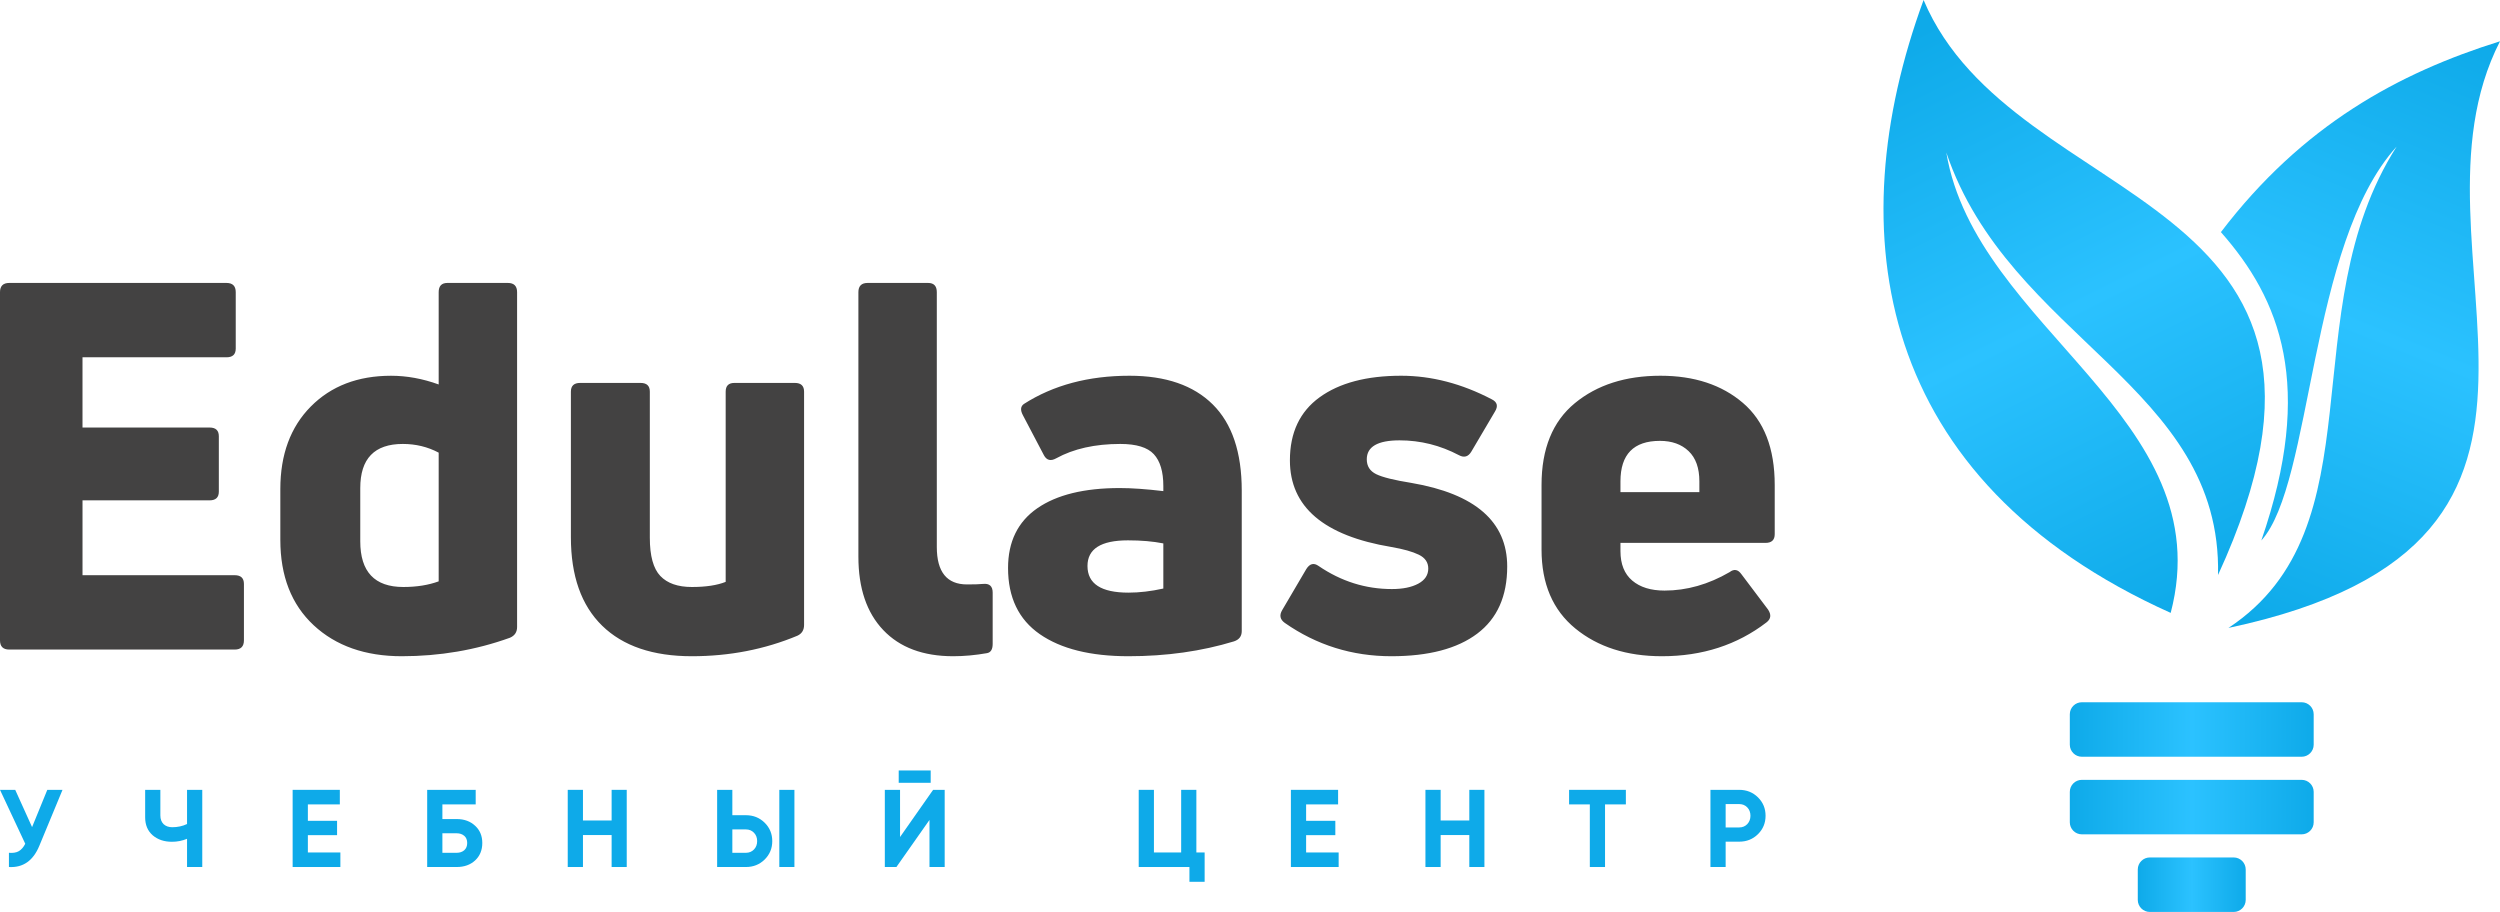 <?xml version="1.0" encoding="UTF-8"?> <svg xmlns="http://www.w3.org/2000/svg" width="159" height="58" viewBox="0 0 159 58" fill="none"><path d="M5.248 31.822V36.583H14.928C15.319 36.583 15.514 36.768 15.514 37.137V40.725C15.514 41.116 15.319 41.312 14.928 41.312H0.587C0.196 41.312 -6.10352e-05 41.116 -6.10352e-05 40.725V18.582C-6.10352e-05 18.191 0.196 17.995 0.587 17.995H14.406C14.797 17.995 14.993 18.191 14.993 18.582V22.169C14.993 22.539 14.797 22.724 14.406 22.724H5.247V27.191H13.331C13.722 27.191 13.918 27.376 13.918 27.746V31.267C13.918 31.637 13.722 31.822 13.331 31.822H5.247L5.248 31.822ZM27.9 24.452V18.582C27.9 18.191 28.085 17.995 28.454 17.995H32.3C32.691 17.995 32.887 18.191 32.887 18.582V39.877C32.887 40.203 32.735 40.431 32.431 40.561C30.258 41.344 27.965 41.736 25.554 41.736C23.229 41.736 21.36 41.078 19.947 39.763C18.535 38.447 17.829 36.638 17.829 34.333V31.105C17.829 28.909 18.475 27.159 19.768 25.854C21.061 24.55 22.761 23.898 24.869 23.898C25.869 23.898 26.879 24.082 27.9 24.452L27.9 24.452ZM22.913 34.431C22.913 36.365 23.826 37.333 25.651 37.333C26.499 37.333 27.248 37.213 27.9 36.974V28.789C27.205 28.42 26.444 28.235 25.619 28.235C23.815 28.235 22.913 29.169 22.913 31.04V34.431V34.431ZM46.707 24.354H50.553C50.944 24.354 51.139 24.539 51.139 24.908V39.746C51.139 40.072 50.998 40.3 50.716 40.431C48.63 41.301 46.392 41.736 44.001 41.736C41.524 41.736 39.623 41.089 38.297 39.795C36.972 38.501 36.309 36.626 36.309 34.17V24.908C36.309 24.539 36.505 24.354 36.896 24.354H40.742C41.133 24.354 41.329 24.539 41.329 24.908V34.202C41.329 35.355 41.551 36.164 41.997 36.632C42.442 37.099 43.11 37.333 44.002 37.333C44.892 37.333 45.609 37.224 46.153 37.007V24.908C46.153 24.539 46.337 24.354 46.707 24.354H46.707ZM62.775 41.54C62.037 41.67 61.32 41.736 60.624 41.736C58.712 41.736 57.229 41.181 56.175 40.072C55.121 38.963 54.594 37.409 54.594 35.409V18.582C54.594 18.191 54.79 17.995 55.181 17.995H59.027C59.397 17.995 59.581 18.191 59.581 18.582V34.789C59.581 36.377 60.222 37.17 61.504 37.17C61.961 37.17 62.297 37.159 62.515 37.138C62.928 37.094 63.134 37.279 63.134 37.692V40.953C63.134 41.301 63.014 41.496 62.775 41.54V41.54ZM65.122 25.691C66.991 24.495 69.229 23.897 71.837 23.897C74.14 23.897 75.905 24.506 77.133 25.724C78.36 26.941 78.975 28.767 78.975 31.202V40.138C78.975 40.464 78.811 40.681 78.485 40.79C76.421 41.42 74.183 41.736 71.771 41.736C69.359 41.736 67.48 41.268 66.132 40.333C64.785 39.398 64.112 37.996 64.112 36.127C64.112 34.453 64.731 33.186 65.969 32.327C67.208 31.469 68.957 31.04 71.217 31.04C71.978 31.04 72.901 31.105 73.988 31.235V30.909C73.988 29.996 73.786 29.322 73.384 28.887C72.983 28.452 72.271 28.235 71.25 28.235C69.641 28.235 68.284 28.539 67.175 29.148C66.828 29.343 66.567 29.278 66.393 28.952L65.057 26.409C64.883 26.082 64.905 25.843 65.122 25.691L65.122 25.691ZM69.164 35.996C69.164 37.126 70.033 37.692 71.771 37.692C72.466 37.692 73.205 37.605 73.988 37.431V34.561C73.335 34.431 72.586 34.366 71.738 34.366C70.022 34.366 69.164 34.909 69.164 35.996ZM95.858 36.029C95.858 37.92 95.222 39.344 93.951 40.3C92.68 41.257 90.86 41.736 88.492 41.736C85.993 41.736 83.733 41.029 81.712 39.616C81.408 39.398 81.354 39.127 81.549 38.8L83.081 36.192C83.299 35.844 83.559 35.779 83.863 35.996C85.297 36.974 86.851 37.464 88.524 37.464C89.22 37.464 89.779 37.349 90.203 37.121C90.627 36.893 90.838 36.572 90.838 36.159C90.838 35.768 90.637 35.474 90.235 35.279C89.833 35.083 89.252 34.92 88.492 34.789C84.189 34.072 82.038 32.235 82.038 29.278C82.038 27.517 82.668 26.18 83.928 25.267C85.189 24.354 86.916 23.897 89.111 23.897C91.045 23.897 92.968 24.398 94.88 25.398C95.228 25.572 95.293 25.832 95.076 26.18L93.576 28.724C93.381 29.05 93.12 29.126 92.794 28.952C91.599 28.322 90.339 28.006 89.013 28.006C87.622 28.006 86.927 28.409 86.927 29.213C86.927 29.648 87.128 29.963 87.53 30.159C87.932 30.355 88.676 30.539 89.763 30.713C93.826 31.409 95.858 33.181 95.858 36.029L95.858 36.029ZM112.872 30.843V33.974C112.872 34.344 112.676 34.528 112.285 34.528H103.061V35.05C103.061 35.876 103.311 36.501 103.811 36.925C104.31 37.349 104.995 37.561 105.864 37.561C107.276 37.561 108.656 37.17 110.003 36.387C110.286 36.17 110.536 36.213 110.753 36.518L112.448 38.768C112.665 39.094 112.633 39.366 112.35 39.583C110.482 41.018 108.265 41.736 105.701 41.736C103.463 41.736 101.627 41.148 100.193 39.974C98.758 38.8 98.042 37.126 98.042 34.952V30.843C98.042 28.539 98.748 26.805 100.16 25.642C101.572 24.479 103.387 23.897 105.603 23.897C107.754 23.897 109.504 24.473 110.851 25.626C112.198 26.778 112.872 28.517 112.872 30.843V30.843ZM108.08 30.615C108.08 29.767 107.852 29.126 107.396 28.691C106.94 28.256 106.331 28.039 105.571 28.039C103.898 28.039 103.061 28.898 103.061 30.615V31.3H108.08V30.615Z" fill="#434242"></path><path fill-rule="evenodd" clip-rule="evenodd" d="M132.404 44.663H146.386C146.807 44.663 147.15 45.006 147.15 45.427V47.365C147.15 47.785 146.807 48.129 146.386 48.129H132.404C131.984 48.129 131.64 47.785 131.64 47.365V45.427C131.64 45.006 131.984 44.663 132.404 44.663Z" fill="url(#paint0_linear_456_27)"></path><path fill-rule="evenodd" clip-rule="evenodd" d="M132.404 49.598H146.386C146.807 49.598 147.15 49.942 147.15 50.362V52.3C147.15 52.721 146.807 53.064 146.386 53.064H132.404C131.984 53.064 131.64 52.721 131.64 52.3V50.362C131.64 49.942 131.984 49.598 132.404 49.598Z" fill="url(#paint1_linear_456_27)"></path><path fill-rule="evenodd" clip-rule="evenodd" d="M136.727 54.534H142.063C142.483 54.534 142.827 54.877 142.827 55.298V57.236C142.827 57.656 142.483 58 142.063 58H136.727C136.307 58 135.963 57.656 135.963 57.236V55.298C135.963 54.877 136.307 54.534 136.727 54.534Z" fill="url(#paint2_linear_456_27)"></path><path fill-rule="evenodd" clip-rule="evenodd" d="M122.34 5.07307e-07C116.891 14.846 119.319 30.561 138.056 38.98C141.308 26.569 125.652 20.906 123.785 9.7C127.8 21.548 141.328 24.541 141.067 36.57C152.408 11.909 128.101 13.636 122.34 -0V5.07307e-07Z" fill="url(#paint3_linear_456_27)"></path><path fill-rule="evenodd" clip-rule="evenodd" d="M141.25 14.763C145.02 19.034 147.231 24.517 143.82 34.376C147.107 30.748 146.808 15.521 152.426 9.322C145.693 19.886 151.39 33.559 141.729 39.936C167.925 34.375 152.167 15.959 159 2.625C152.543 4.642 146.432 7.961 141.25 14.763V14.763Z" fill="url(#paint4_linear_456_27)"></path><path d="M3.008 50.234H3.976L2.503 53.789C2.111 54.743 1.465 55.194 0.568 55.142V54.238C0.83 54.261 1.04 54.226 1.199 54.133C1.363 54.035 1.498 53.878 1.606 53.663L0 50.234H0.968L2.04 52.604L3.008 50.234Z" fill="#0EAAE9"></path><path d="M11.896 50.234H12.864V55.142H11.896V53.347C11.597 53.474 11.277 53.537 10.936 53.537C10.44 53.537 10.031 53.399 9.709 53.123C9.391 52.843 9.232 52.464 9.232 51.987V50.234H10.199V51.861C10.199 52.094 10.267 52.279 10.403 52.415C10.543 52.546 10.728 52.611 10.957 52.611C11.298 52.611 11.611 52.543 11.896 52.408V50.234Z" fill="#0EAAE9"></path><path d="M19.58 54.217H21.648V55.142H18.612V50.234H21.613V51.16H19.58V52.204H21.438V53.116H19.58V54.217Z" fill="#0EAAE9"></path><path d="M29.048 52.092C29.525 52.092 29.915 52.235 30.219 52.52C30.523 52.8 30.674 53.165 30.674 53.614C30.674 54.067 30.523 54.437 30.219 54.722C29.915 55.002 29.525 55.142 29.048 55.142H27.169V50.234H30.254V51.16H28.136V52.092H29.048ZM29.048 54.238C29.239 54.238 29.398 54.184 29.525 54.077C29.651 53.964 29.714 53.81 29.714 53.614C29.714 53.417 29.651 53.266 29.525 53.158C29.398 53.05 29.239 52.997 29.048 52.997H28.136V54.238H29.048Z" fill="#0EAAE9"></path><path d="M38.899 50.234H39.86V55.142H38.899V53.109H37.076V55.142H36.108V50.234H37.076V52.183H38.899V50.234Z" fill="#0EAAE9"></path><path d="M45.61 55.142V50.234H46.577V51.847H47.44C47.912 51.847 48.309 52.006 48.632 52.324C48.954 52.642 49.116 53.032 49.116 53.495C49.116 53.957 48.954 54.348 48.632 54.666C48.309 54.983 47.912 55.142 47.44 55.142H45.61ZM49.564 55.142V50.234H50.525V55.142H49.564ZM46.577 54.238H47.44C47.645 54.238 47.816 54.168 47.952 54.028C48.087 53.887 48.155 53.71 48.155 53.495C48.155 53.279 48.087 53.102 47.952 52.962C47.816 52.821 47.645 52.751 47.44 52.751H46.577V54.238Z" fill="#0EAAE9"></path><path d="M57.158 49.785V49H59.192V49.785H57.158ZM59.115 55.142V52.148L57.011 55.142H56.275V50.234H57.243V53.235L59.346 50.234H60.082V55.142H59.115Z" fill="#0EAAE9"></path><path d="M76.089 54.217H76.615V56.082H75.648V55.142H72.422V50.234H73.39V54.217H75.122V50.234H76.089V54.217Z" fill="#0EAAE9"></path><path d="M83.069 54.217H85.138V55.142H82.101V50.234H85.103V51.16H83.069V52.204H84.927V53.116H83.069V54.217Z" fill="#0EAAE9"></path><path d="M93.448 50.234H94.409V55.142H93.448V53.109H91.625V55.142H90.658V50.234H91.625V52.183H93.448V50.234Z" fill="#0EAAE9"></path><path d="M103.405 50.234V51.16H102.08V55.142H101.113V51.16H99.794V50.234H103.405Z" fill="#0EAAE9"></path><path d="M110.614 50.234C111.086 50.234 111.483 50.393 111.806 50.711C112.128 51.029 112.29 51.419 112.29 51.882C112.29 52.345 112.128 52.735 111.806 53.053C111.483 53.371 111.086 53.53 110.614 53.53H109.751V55.142H108.784V50.234H110.614ZM110.614 52.625C110.82 52.625 110.99 52.555 111.126 52.415C111.261 52.27 111.329 52.092 111.329 51.882C111.329 51.667 111.261 51.489 111.126 51.349C110.99 51.209 110.82 51.139 110.614 51.139H109.751V52.625H110.614Z" fill="#0EAAE9"></path><defs><linearGradient id="paint0_linear_456_27" x1="131.64" y1="46.396" x2="147.15" y2="46.396" gradientUnits="userSpaceOnUse"><stop stop-color="#0EAAE9"></stop><stop offset="0.502" stop-color="#2BC2FF"></stop><stop offset="1" stop-color="#0EAAE9"></stop></linearGradient><linearGradient id="paint1_linear_456_27" x1="131.64" y1="51.331" x2="147.15" y2="51.331" gradientUnits="userSpaceOnUse"><stop stop-color="#0EAAE9"></stop><stop offset="0.502" stop-color="#2BC2FF"></stop><stop offset="1" stop-color="#0EAAE9"></stop></linearGradient><linearGradient id="paint2_linear_456_27" x1="135.963" y1="56.267" x2="142.827" y2="56.267" gradientUnits="userSpaceOnUse"><stop stop-color="#0EAAE9"></stop><stop offset="0.502" stop-color="#2BC2FF"></stop><stop offset="1" stop-color="#0EAAE9"></stop></linearGradient><linearGradient id="paint3_linear_456_27" x1="120" y1="3" x2="138" y2="39" gradientUnits="userSpaceOnUse"><stop stop-color="#0EAAE9"></stop><stop offset="0.502" stop-color="#2BC2FF"></stop><stop offset="1" stop-color="#0EAAE9"></stop></linearGradient><linearGradient id="paint4_linear_456_27" x1="144" y1="40" x2="159" y2="3" gradientUnits="userSpaceOnUse"><stop stop-color="#0EAAE9"></stop><stop offset="0.502" stop-color="#2BC2FF"></stop><stop offset="1" stop-color="#0EAAE9"></stop></linearGradient></defs></svg> 